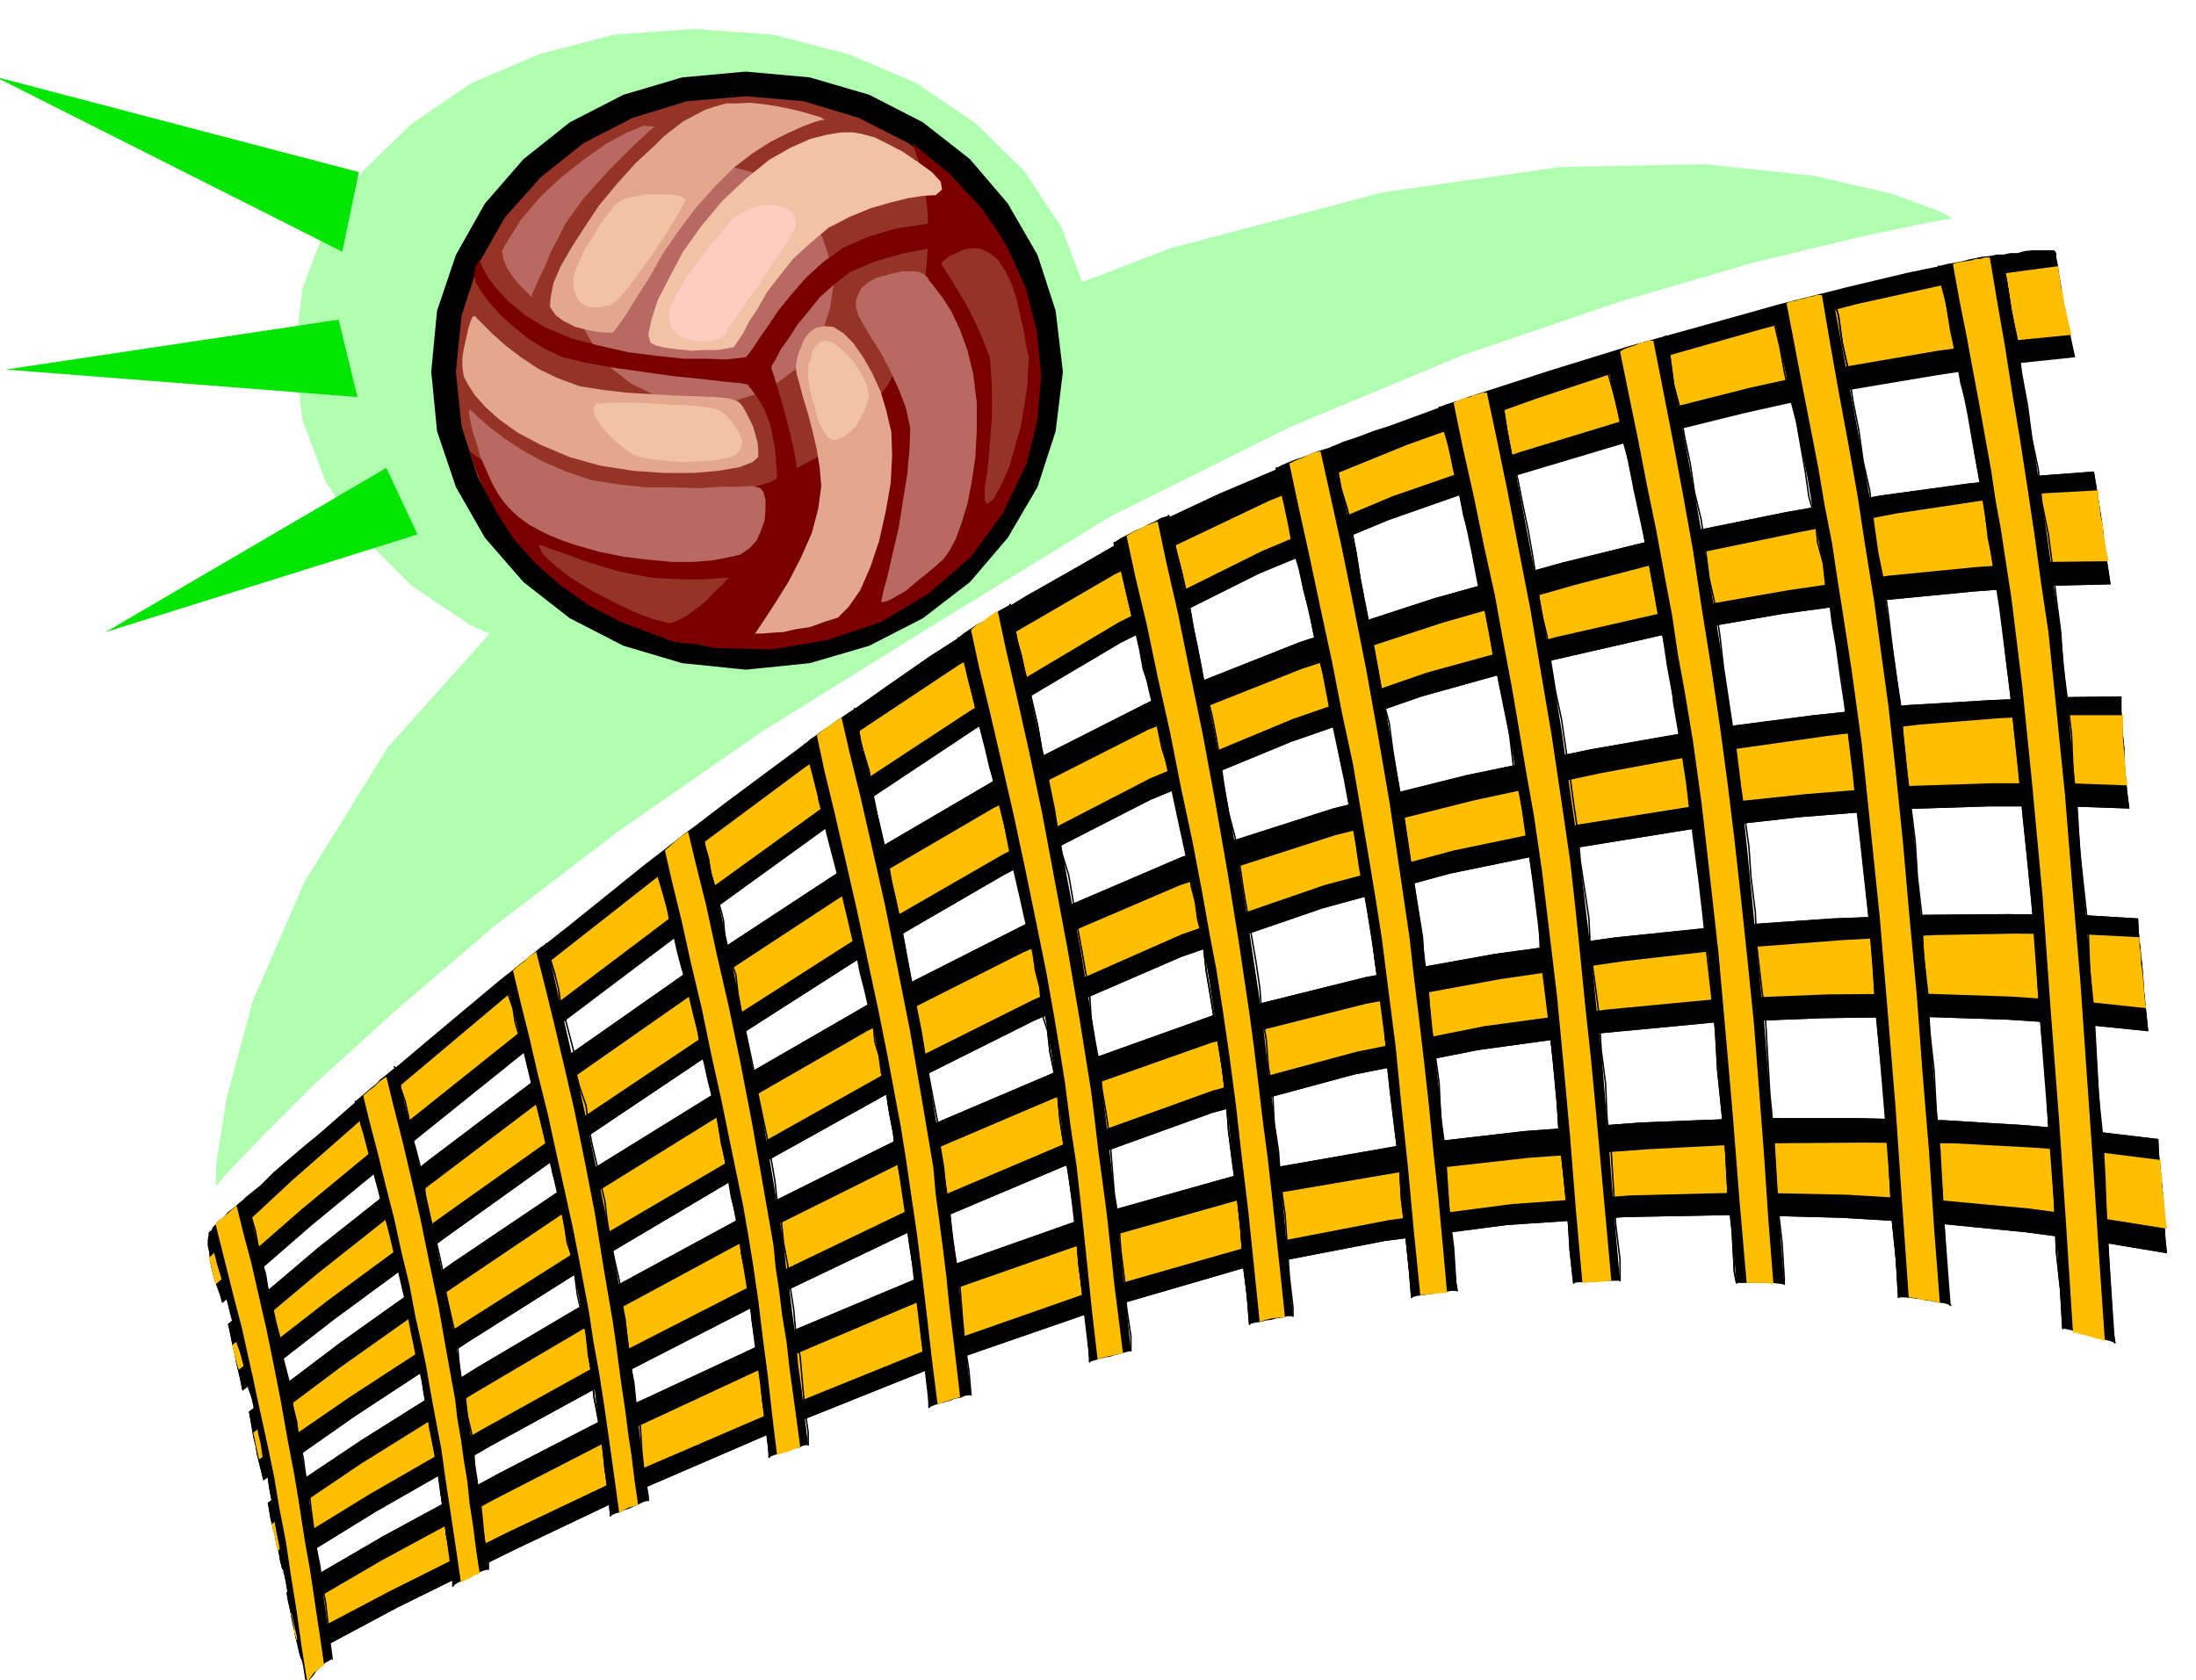 <svg xmlns="http://www.w3.org/2000/svg" fill-rule="evenodd" height="375.287" preserveAspectRatio="none" stroke-linecap="round" viewBox="0 0 3035 2323" width="490.455"><style>.brush1{fill:#b0ffb0}.pen1{stroke:none}.brush2{fill:#000}.brush3{fill:#ffbf00}.pen2{stroke:#000;stroke-width:2;stroke-linejoin:round}.pen3{stroke:none}.brush4{fill:#943326}.brush5{fill:#b86961}.brush6{fill:#7a0000}.brush7{fill:#e3a68f}.brush8{fill:#f2c2a6}</style><path class="pen1 brush1" d="m298 1641 1-33 14-89 36-134 72-166 116-187 175-195 242-190 324-173 340-131 293-77 245-35 199-4 152 16 108 25 63 23 21 11-35 6-95 20-145 35-185 54-217 74-238 99-249 124-251 154-230 143-200 139-170 130-138 118-109 99-77 77-47 49-15 18z"/><path class="pen1 brush1" d="m959 40 110 8 104 27 94 40 82 56 67 66 51 77 32 85 12 92-12 90-32 85-51 76-67 68-82 55-94 42-104 26-110 10-111-10-103-26-94-42-82-55-68-68-51-76-32-85-11-90 11-92 32-85 51-77 68-66 82-56 94-40 103-27 111-8z"/><path class="pen1 brush2" d="m289 1705 16-17 18-16 17-17 20-16 18-18 21-18 21-18 22-18 73-64 83-70 92-77 100-79 103-83 107-82 109-81 109-77 66-46 67-43 67-41 67-38 66-38 67-34 66-31 66-28 21-9 21-9 21-9 22-8 21-9 21-7 21-8 22-7 109-40 111-36 110-34 108-30 100-28 95-24 84-20 73-15 10-3 10-2 10-2 11-1 9-2h9l9-2h10l11-3 11-1h28l2 1 2 3v6l2 10 2 14 3 18 3 20 5 23 5 25 6 28-86 9-106 16-125 21-139 31-154 38-164 49-174 61-179 74-192 96-201 119-203 135-199 144-191 144-173 139-152 125-123 107-2-7-1-4-7-19-4-15-3-14-1-11-2-10v-7l1-6 1-4z"/><path class="pen1 brush3" d="m289 1739 115-107 147-129 170-143 191-150 202-150 212-141 215-125 212-101 192-78 179-64 163-54 148-42 129-34 113-25 93-18 75-10v7l2 10 1 10 3 12 2 12 3 14 3 14 4 16-82 8-103 14-122 21-137 30-154 39-164 50-176 61-181 76-197 98-205 122-207 136-202 146-192 145-174 139-150 124-119 104-3-11-2-9-2-9-2-8z"/><path class="pen1 brush2" d="m315 1831 125-106 154-122 176-133 194-136 204-134 210-123 211-107 207-82 187-61 176-49 162-40 148-30 131-23 117-16 97-11 80-6 3 18 3 19 3 19 3 20 2 20 3 20 3 20 3 20-85 2-105 8-124 12-140 19-156 27-166 38-176 49-181 63-194 80-201 103-205 119-200 128-192 129-176 126-155 114-126 98-3-15-3-13-3-12-2-12-3-12-2-10-2-10-2-8z"/><path class="pen1 brush3" d="m321 1860 118-99 149-118 173-131 193-135 204-134 214-125 215-109 212-84 195-64 182-52 165-43 150-31 130-25 113-17 93-11 73-4v11l2 12 1 12 3 12 1 12 2 13 2 12 3 14-81 1-101 7-122 12-138 20-155 27-167 38-178 49-185 64-197 82-205 106-208 120-203 130-194 130-176 125-152 112-122 95-3-9-2-8-2-9-2-8z"/><path class="pen1 brush2" d="m344 1952 127-96 156-111 178-120 197-122 206-119 213-108 212-91 209-67 184-46 173-36 160-28 147-19 130-14 116-7 99-4 81-1v20l1 15 1 17 2 19v19l2 21 2 21 3 23-88-3h-106l-124 4-138 11-152 17-161 26-170 35-176 48-195 67-203 88-206 103-203 113-194 115-179 113-157 103-127 89-3-12-3-12-3-12-2-12-3-12-2-12-2-12-2-11z"/><path class="pen1 brush3" d="m350 1981 120-90 151-107 175-118 195-121 207-119 216-109 217-93 214-69 191-48 177-38 162-30 148-21 129-16 113-9 94-4h75v32l1 12 1 12 1 13 1 13 2 15-83-3h-103l-122 4-136 11-151 16-163 26-173 36-179 48-197 68-206 91-210 105-205 115-196 115-178 113-155 101-125 86-2-9-2-9-2-10-2-9z"/><path class="pen1 brush2" d="m370 2078 130-87 159-100 181-107 199-108 209-104 216-92 215-77 209-52 178-32 168-23 155-16 143-10 128-5 114-1 98 1 83 5 1 19 2 20 2 19 2 20 1 19 2 20 2 19 2 20-88-9-106-7-122-4-136 2-149 6-158 15-167 23-172 34-196 53-205 74-208 88-205 98-197 101-181 99-159 91-130 80-3-12-2-12-3-11-2-11-3-12-3-11-2-12-2-11z"/><path class="pen1 brush3" d="m376 2107 123-83 154-96 178-105 198-107 209-104 218-93 218-77 214-54 185-34 172-25 158-18 143-11 127-7 112-2 94 1 78 4v12l2 12v12l2 12 1 12 1 12 1 13 2 13-85-9-102-7-119-4-134 1-148 6-158 15-169 23-175 35-200 54-208 75-212 90-208 100-199 102-180 100-158 91-127 78-3-11-1-9-3-9-1-8z"/><path class="pen1 brush2" d="m396 2202 132-77 162-88 184-95 202-94 212-89 218-77 217-61 211-37 173-20 163-12 152-6h140l125 3 114 7 98 9 84 10 1 21 2 21 2 20 2 21 1 19 1 20 1 18 2 18-90-15-105-14-121-12-133-8-146-4-155 3-163 11-168 22-197 38-206 60-211 73-207 83-199 86-183 87-162 80-133 71-3-10-2-10-3-11-2-11-3-13-2-12-3-13-2-12z"/><path class="pen1 brush3" d="m402 2231 125-73 157-85 181-93 200-93 212-90 220-77 220-62 217-37 179-20 167-12 154-8 141-1 126 1 111 6 94 7 80 10v12l2 12v12l2 13 1 11 1 12 1 11 2 12-88-14-103-14-119-11-132-8-145-3-155 4-164 12-169 22-202 39-210 60-214 75-210 85-202 87-183 87-160 80-129 68-3-10-1-9-2-10-2-8z"/><path class="pen1 brush2" d="m315 1831 125-106 154-122 176-133 194-136 204-134 210-123 211-107 207-82 187-61 176-49 162-40 148-30 131-23 117-16 97-11 80-6 3 18 3 19 3 19 3 20 2 20 3 20 3 20 3 20-85 2-105 8-124 12-140 19-156 27-166 38-176 49-181 63-194 80-201 103-205 119-200 128-192 129-176 126-155 114-126 98-3-15-3-13-3-12-2-12-3-12-2-10-2-10-2-8z"/><path class="pen1 brush3" d="m321 1860 118-99 149-118 173-131 193-135 204-134 214-125 215-109 212-84 195-64 182-52 165-43 150-31 130-25 113-17 93-11 73-4v11l2 12 1 12 3 12 1 12 2 13 2 12 3 14-81 1-101 7-122 12-138 20-155 27-167 38-178 49-185 64-197 82-205 106-208 120-203 130-194 130-176 125-152 112-122 95-3-9-2-8-2-9-2-8z"/><path class="pen1 brush2" d="m344 1952 127-96 156-111 178-120 197-122 206-119 213-108 212-91 209-67 184-46 173-36 160-28 147-19 130-14 116-7 99-4 81-1v20l1 15 1 17 2 19v19l2 21 2 21 3 23-88-3h-106l-124 4-138 11-152 17-161 26-170 35-176 48-195 67-203 88-206 103-203 113-194 115-179 113-157 103-127 89-3-12-3-12-3-12-2-12-3-12-2-12-2-12-2-11z"/><path class="pen1 brush3" d="m350 1981 120-90 151-107 175-118 195-121 207-119 216-109 217-93 214-69 191-48 177-38 162-30 148-21 129-16 113-9 94-4h75v32l1 12 1 12 1 13 1 13 2 15-83-3h-103l-122 4-136 11-151 16-163 26-173 36-179 48-197 68-206 91-210 105-205 115-196 115-178 113-155 101-125 86-2-9-2-9-2-10-2-9z"/><path class="pen1 brush2" d="m370 2078 130-87 159-100 181-107 199-108 209-104 216-92 215-77 209-52 178-32 168-23 155-16 143-10 128-5 114-1 98 1 83 5 1 19 2 20 2 19 2 20 1 19 2 20 2 19 2 20-88-9-106-7-122-4-136 2-149 6-158 15-167 23-172 34-196 53-205 74-208 88-205 98-197 101-181 99-159 91-130 80-3-12-2-12-3-11-2-11-3-12-3-11-2-12-2-11z"/><path class="pen1 brush3" d="m376 2107 123-83 154-96 178-105 198-107 209-104 218-93 218-77 214-54 185-34 172-25 158-18 143-11 127-7 112-2 94 1 78 4v12l2 12v12l2 12 1 12 1 12 1 13 2 13-85-9-102-7-119-4-134 1-148 6-158 15-169 23-175 35-200 54-208 75-212 90-208 100-199 102-180 100-158 91-127 78-3-11-1-9-3-9-1-8z"/><path class="pen1 brush2" d="m396 2202 132-77 162-88 184-95 202-94 212-89 218-77 217-61 211-37 173-20 163-12 152-6h140l125 3 114 7 98 9 84 10 1 21 2 21 2 20 2 21 1 19 1 20 1 18 2 18-90-15-105-14-121-12-133-8-146-4-155 3-163 11-168 22-197 38-206 60-211 73-207 83-199 86-183 87-162 80-133 71-3-10-2-10-3-11-2-11-3-13-2-12-3-13-2-12z"/><path class="pen1 brush3" d="m402 2231 125-73 157-85 181-93 200-93 212-90 220-77 220-62 217-37 179-20 167-12 154-8 141-1 126 1 111 6 94 7 80 10v12l2 12v12l2 13 1 11 1 12 1 11 2 12-88-14-103-14-119-11-132-8-145-3-155 4-164 12-169 22-202 39-210 60-214 75-210 85-202 87-183 87-160 80-129 68-3-10-1-9-2-10-2-8z"/><path class="pen1 brush2" d="m2768 353 10 60 10 64 10 64 11 66 10 66 10 67 9 67 10 67 10 105 11 118 10 124 11 131 9 131 9 130 7 125 8 119-8-3-8-2-9-3-8-2-10-3-9-2-10-3-10-2-10-140-11-149-12-154-11-152-15-147-14-135-15-119-15-97-6-39-7-41-8-45-8-46-10-51-10-50-10-52-10-52 12-3 12-2 11-2 12-2 10-3 11-1 10-2h11z"/><path class="pen2" fill="none" d="m2765 353 8 35 6 40 9 43 6 46 8 43 6 46 9 43 5 46 9 44 6 46 5 43 6 46 3 46 6 46 6 49 2 51 6 55 3 55 6 54 6 55 2 57 6 58 3 57 3 58 6 57 3 55 2 55 3 54 3 52 3 52 3 17-3-17-3-52-3-52-3-54-2-55-3-55-6-57-3-58-3-57-6-58-2-57-6-55-6-54-3-55-6-55-2-51-6-49-6-46-3-46-6-46-5-43-6-46-9-44-5-46-9-43-6-46-8-43-6-46"/><path class="pen2" fill="none" d="m2788 471-9-43-6-40-8-35m86 1484-3-52-6-55-2-60-3-60-6-61-3-60-6-60-5-64-3-60-6-60-6-61-6-57-5-58-6-54-6-55-6-49-5-46-6-43-6-40-8-38-3-26-3-28-6-29-6-32-5-31-6-35-9-34-6-35-8-37-6-38-9-34-2-17 2 17 9 34 6 38 8 37 6 35 9 34 6 35 5 31 6 32 6 29 3 28 3 26 8 38 6 40 6 43 5 46 6 49 6 55 6 54 5 58 6 57 6 61 6 60 3 60 5 64 6 60 3 60"/><path class="pen2" fill="none" d="m2831 1549 6 61 3 60 2 60 6 55 3 52"/><path class="pen3 brush3" d="m2750 356 10 60 11 63 10 64 11 66 10 65 10 67 9 66 10 67 11 107 12 119 10 125 11 130 9 130 9 129 8 123 8 117-6-2-6-1-5-2-5-1-6-2-6-1-5-2h-5l-9-141-10-150-12-157-11-155-14-151-14-139-15-122-15-98-7-38-6-41-8-44-8-45-9-48-9-49-10-50-9-50 6-2 7-1 6-1 7-1 6-2h6l6-2h7z"/><path class="pen3 brush2" d="m2532 405 12 65 13 69 13 70 13 73 11 73 12 75 11 73 10 74 9 88 10 98 9 103 9 107 8 109 9 110 7 107 8 106-9-3-9-1-9-2-8-1-10-2-9-1-9-1h-9l-10-127-10-131-11-132-10-129-13-123-12-112-13-100-13-81-7-45-8-47-10-53-9-54-12-58-12-58-13-60-12-59 10-3 11-3 10-3 11-2 10-3 10-2 10-2 11-2z"/><path class="pen2" fill="none" d="m2532 405 9 32 5 37 9 40 6 41 8 40 6 43 9 40 5 43 6 43 9 44 6 43 5 43 6 43 6 40 3 43 5 46 6 49 6 49 3 49 6 52 2 54 6 52 3 55 6 54 3 55 5 55 3 54 3 55 3 52 3 51 3 3-3-3-3-51-3-52-3-55-3-54-5-55-3-55-6-54-3-55-6-52-2-54-6-52-3-49-6-49-6-49-5-46-3-43-6-40-6-43-5-43-6-43-9-44-6-43-5-43-9-40-6-43-8-40-6-41"/><path class="pen2" fill="none" d="m2555 514-9-40-5-37-9-32m92 1389-3-52-6-58-3-57-2-58-6-60-6-57-6-61-3-57-5-58-6-54-6-55-6-52-5-49-6-49-6-46-6-40-5-37-6-35-3-26-6-25-3-29-8-29-3-32-9-31-5-35-6-34-6-35-9-34-8-35-6-34-9-38-2-17 2 17 9 38 6 34 8 35 9 34 6 35 6 34 5 35 9 31 3 32 8 29 3 29 6 25 3 26 6 35 5 37 6 40 6 46 6 49 5 49 6 52 6 55 6 54 5 58 3 57 6 61 6 57"/><path class="pen2" fill="none" d="m2604 1509 6 60 2 58 3 57 6 58 3 52"/><path class="pen3 brush3" d="m2518 408 11 65 12 68 13 70 13 73 11 72 12 74 10 74 10 73 10 90 10 98 9 103 10 107 8 108 9 109 7 106 8 104-6-2-5-1-6-1h-5l-11-3-10-1-9-128-9-132-11-134-11-131-13-126-12-115-14-102-13-84-7-44-7-47-10-51-9-53-11-57-11-56-11-58-11-57 6-2 6-1 6-2 6-1 6-2 6-1 6-2h7z"/><path class="pen3 brush2" d="m2302 465 12 68 14 74 14 75 14 79 13 80 13 81 12 81 11 81 8 74 8 80 8 85 9 89 7 90 8 92 6 92 7 90-8-1-8-1h-50l-10-113-9-113-10-113-10-109-12-105-12-95-12-85-12-70-9-48-8-54-12-59-11-61-14-65-13-65-14-65-13-63 10-4 11-3 10-3 11-3 10-4 10-3 10-3 11-3z"/><path class="pen2" fill="none" d="m2302 465 6 29 5 38 9 34 6 37 8 38 6 40 9 37 6 41 5 40 9 40 6 40 5 44 6 40 6 40 6 40 5 41 6 43 6 43 3 43 6 49 2 46 6 52 6 48 3 52 3 52 5 52 3 51 3 52 6 52 3 49v8-8l-3-49-6-52-3-52-3-51-5-52-3-52-3-52-6-48-6-52-2-46-6-49-3-43-6-43-6-43-5-41-6-40-6-40-6-40-5-44-6-40-9-40-5-40-6-41-9-37-6-40-8-38-6-37"/><path class="pen2" fill="none" d="m2322 566-9-34-5-38-6-29m98 1309-3-15-3-57-6-55-3-55-5-54-6-58-3-54-6-55-6-52-5-51-6-52-6-46-6-46-5-43-6-38-6-37-6-35-2-23-3-25-6-26-6-29-6-29-5-31-6-32-6-32-6-34-8-32-6-34-9-32-5-34-9-35-9-32-2-20 2 20 9 32 9 35 5 34 9 32 6 34 8 32 6 34 6 32 6 32 5 31 6 29 6 29 6 26 3 25 2 23 6 35 6 37 6 38 5 43 6 46 6 46 6 52 5 51 6 52 6 55"/><path class="pen2" fill="none" d="m2371 1426 3 54 6 58 5 54 3 55 6 55 3 57 3 15"/><path class="pen3 brush3" d="m2285 471 13 66 14 72 14 75 14 78 12 80 13 81 12 81 11 82 9 74 9 81 9 85 9 89 7 90 7 92 6 90 7 89-9-2h-28l-10-115-9-115-10-115-10-112-12-107-11-97-12-87-12-72-9-49-8-54-11-58-11-60-13-63-12-62-13-63-12-59 5-3 5-2 6-2 6-2 6-3 6-1 6-2h6z"/><path class="pen3 brush2" d="m2072 537 13 68 15 75 15 79 16 84 14 85 14 87 12 87 13 88 7 62 8 67 7 71 8 74 6 75 6 77 6 77 7 78h-24l-8 1h-9l-8 1h-8l-7 1-10-99-9-98-9-97-9-92-10-89-10-81-10-72-10-60-9-53-12-59-13-65-13-68-16-71-15-71-16-70-15-66 10-4 10-3 10-3 11-3 9-4 11-3 10-3 12-3z"/><path class="pen2" fill="none" d="m2072 537 6 29 5 32 6 31 9 35 6 31 8 38 6 34 6 38 5 37 9 37 6 41 6 37 8 37 6 41 6 40 5 37 6 41 3 37 6 40 6 40 2 44 6 43 6 46 3 49 6 46 2 48 6 49 3 49 3 49 6 49v29-29l-6-49-3-49-3-49-6-49-2-48-6-46-3-49-6-46-6-43-2-44-6-40-6-40-3-37-6-41-5-37-6-40-6-41-8-37-6-37-6-41-9-37-5-37-6-38-6-34-8-38-6-31-9-35"/><path class="pen2" fill="none" d="m2089 629-6-31-5-32-6-29m103 1237-5-46-3-52-6-55-6-52-3-51-5-52-6-52-6-49-6-46-2-46-6-43-6-40-6-37-5-35-6-32-6-23-3-25-3-26-5-26-6-29-6-29-6-28-5-32-6-29-9-31-6-32-5-32-9-31-6-32-8-32-6-31-9-29-5-26 5 26 9 29 6 31 8 32 6 32 9 31 5 32 6 32 9 31 6 29 5 32 6 28 6 29 6 29 5 26 3 26 3 25 6 23 6 32 5 35 6 37 6 40 6 43 2 46 6 46 6 49"/><path class="pen2" fill="none" d="m2141 1414 6 52 5 52 3 51 6 52 6 55 3 52 5 46"/><path class="pen3 brush3" d="m2055 543 14 66 15 73 15 78 16 82 14 84 15 88 13 87 13 89 7 63 7 68 7 71 8 74 7 74 7 77 7 77 7 77-11 1-9 1h-10l-10 1-9-101-8-101-9-99-9-95-11-92-10-83-11-75-11-62-9-54-10-59-12-64-12-66-15-68-14-68-15-67-13-63 5-3 6-2 6-2 6-1 5-3 6-1 6-2h6z"/><path class="pen3 brush2" d="m1842 618 14 65 16 75 16 80 17 87 16 90 17 93 14 94 14 94 6 53 6 57 6 59 7 62 5 63 6 65 6 65 6 65h-9l-9 2h-8l-7 2-8 1-7 1-8 1-7 2-9-86-8-85-9-83-8-80-10-76-9-69-10-63-9-53-10-57-12-65-15-71-14-73-17-76-17-74-16-71-14-65 8-4 9-4 10-4 10-3 10-4 10-4 10-3 11-3z"/><path class="pen2" fill="none" d="m1842 618 3 6 3 23 5 28 9 29 6 29 6 31 5 32 6 32 6 31 8 38 6 34 6 35 9 34 5 38 6 37 6 37 6 38 5 34 6 38 6 37 6 37 2 38 6 37 3 43 6 40 6 44 2 46 6 43 3 46 3 46 6 46 3 49 2 11-2-11-3-49-6-46-3-46-3-46-6-43-2-46-6-44-6-40-3-43-6-37-2-38-6-37-6-37-6-38-5-34-6-38-6-37-6-37-5-38-9-34-6-35-6-34-8-38-6-31-6-32"/><path class="pen2" fill="none" d="m1879 796-5-32-6-31-6-29-9-29-5-28-3-23-3-6m109 1176-3-38-5-49-6-48-3-52-6-46-6-49-5-46-3-46-6-43-6-40-5-38-6-37-6-32-6-31-3-21-2-23-6-25-3-26-6-26-6-26-5-29-6-29-6-31-6-29-8-29-6-28-6-32-8-29-6-29-9-28-5-29-6-29-6-26-6-26v-2 2l6 26 6 26 6 29 5 29 9 28 6 29 8 29 6 32 6 28 8 29 6 29 6 31 6 29 5 29 6 26 6 26 3 26 6 25 2 23 3 21 6 31 6 32 6 37"/><path class="pen2" fill="none" d="m1897 1299 5 38 6 40 6 43 3 46 5 46 6 49 6 46 3 52 6 48 5 49 3 38"/><path class="pen3 brush3" d="m1825 624 14 63 16 73 16 79 17 86 16 89 16 93 14 94 14 95 6 54 7 57 7 60 7 63 6 62 7 65 6 65 6 66h-9l-9 1-10 1-9 1-9-89-8-87-9-85-8-82-10-78-9-71-10-64-9-54-10-59-11-65-15-70-14-72-16-74-15-71-15-68-13-61 10-5 11-4 5-3 5-2 6-2 6-1z"/><path class="pen3 brush2" d="m1615 713 13 60 16 72 17 81 18 89 17 93 18 98 15 98 15 99 5 45 6 48 6 50 6 53 5 53 5 56 5 55 5 57h-8l-7 2-8 1-7 2-8 1-7 2-8 1-7 2-8-76-7-74-8-72-7-69-9-66-8-60-8-54-8-46-11-60-14-68-16-74-16-77-19-78-17-75-17-71-14-61 9-6 10-5 9-5 10-4 9-5 9-4 9-5 10-3z"/><path class="pen2" fill="none" d="m1615 713 3 8 3 20 5 23 6 23 6 26 6 26 5 29 6 29 6 31 6 29 8 32 6 31 6 35 5 34 6 35 9 34 6 35 5 34 6 35 6 34 6 35 5 34 3 38 6 34 3 38 6 37 2 40 6 40 3 44 6 43 3 43 3 43 5 43v12-12l-5-43-3-43-3-43-6-43-3-44-6-40-2-40-6-37-3-38-6-34-3-38-5-34-6-35-6-34-6-35-5-34-6-35-9-34-6-35-5-34-6-35-6-31-8-32-6-29"/><path class="pen2" fill="none" d="m1661 928-6-31-6-29-5-29-6-26-6-26-6-23-5-23-3-20-3-8m112 1118-3-40-6-46-3-46-5-46-6-43-6-46-3-41-5-43-6-37-6-35-6-37-5-29-3-28-3-21-6-23-3-23-6-23-2-25-6-26-6-26-6-29-5-26-6-29-9-28-6-29-5-26-6-29-9-26-5-28-6-26-6-26-6-26-5-23-6-23-6-20v-3 3l6 20 6 23 5 23 6 26 6 26 6 26 5 28 9 26 6 29 5 26 6 29 9 28 6 29 5 26 6 29 6 26 6 26 2 25 6 23 3 23 6 23 3 21"/><path class="pen2" fill="none" d="m1664 1314 3 28 5 29 6 37 6 35 6 37 5 43 3 41 6 46 6 43 5 46 3 46 6 46 3 40"/><path class="pen3 brush3" d="m1600 721 12 57 16 70 16 79 18 87 17 92 17 97 16 99 15 101 6 45 6 49 6 51 7 53 6 53 6 56 6 55 6 57h-9l-9 1-9 2-8 3-8-78-8-77-9-75-8-71-9-68-9-62-9-57-9-47-11-62-13-68-16-75-15-76-17-76-15-72-16-67-12-56 10-6 11-5 5-3 6-2 5-2 6-2z"/><path class="pen3 brush2" d="m1396 836 12 55 15 68 17 77 18 87 17 92 18 96 16 97 14 98 5 39 5 43 5 43 6 46 4 46 5 48 5 48 5 49-8 2-7 2-8 2-6 2-7 1-7 2-7 2-7 2-8-67-7-65-7-64-7-60-8-59-7-53-7-48-7-41-11-59-14-67-16-73-17-76-19-76-17-72-17-66-13-55 9-7 9-6 9-6 10-5 8-6 9-6 9-5 9-5z"/><path class="pen2" fill="none" d="M1396 836v9l6 20 3 20 6 20 5 23 6 23 6 26 6 26 5 29 6 26 6 31 6 29 5 32 6 31 9 29 6 35 5 31 6 32 6 34 6 32 2 34 6 35 6 32 3 31 6 35 5 34 3 38 3 37 6 37 3 41 5 40 3 40 6 40v20-20l-6-40-3-40-5-40-3-41-6-37-3-37-3-38-5-34-6-35-3-31-6-32-6-35-2-34-6-32-6-34-6-32-5-31-6-35-9-29-6-31-5-32-6-29-6-31-6-26"/><path class="pen2" fill="none" d="m1439 1032-5-29-6-26-6-26-6-23-5-23-6-20-3-20-6-20v-9m110 1047v-6l-3-43-6-43-6-43-3-43-5-41-6-40-6-37-6-38-3-34-5-32-6-29-3-28-6-18-3-23-2-20-6-23-3-23-6-26-6-25-5-23-6-26-6-26-6-29-5-26-6-26-6-26-8-25-6-26-6-23-6-26-5-23-6-23-3-20-6-20-6-18 6 18 6 20 3 20 6 23 5 23 6 26 6 23 6 26 8 25 6 26 6 26 5 26 6 29 6 26 6 26 5 23 6 25 6 26 3 23 6 23 2 20 3 23 6 18"/><path class="pen2" fill="none" d="m1448 1426 3 28 6 29 5 32 3 34 6 38 6 37 6 40 5 41 3 43 6 43 6 43 3 43v6"/><path class="pen3 brush3" d="m1379 845 11 52 15 65 17 76 18 85 17 91 18 96 17 99 16 100 5 40 5 43 6 44 6 46 5 46 5 48 6 47 6 48-9 2-9 2-9 2-8 3-8-69-7-68-7-67-7-63-9-60-7-55-8-50-7-42-11-62-14-69-15-73-16-75-17-74-16-69-15-62-11-51 8-7 10-6 9-7 10-6z"/><path class="pen3 brush2" d="m1181 980 11 52 15 64 15 74 18 82 17 86 17 91 15 92 15 92 5 35 5 37 5 38 5 40 4 40 5 42 4 42 5 42-8 1-7 3-8 1-6 3-8 2-7 2-7 2-7 3-7-60-7-58-7-57-6-53-8-51-7-47-6-43-6-36-11-56-12-64-16-69-16-71-17-71-17-67-16-62-13-52 8-7 9-6 8-6 9-6 8-6 9-6 9-6 9-6z"/><path class="pen2" fill="none" d="M1181 980v9l5 17 3 20 6 20 6 20 3 23 5 26 6 23 6 26 6 26 5 29 6 26 6 28 6 32 5 29 6 31 6 32 6 29 5 31 6 32 6 32 6 31 3 32 5 29 3 31 6 35 3 34 6 35 5 34 3 38 3 37 6 37 3 35-3-35-6-37-3-37-3-38-5-34-6-35-3-34-6-35-3-31-5-29-3-32-6-31-6-32-6-32-5-31-6-29-6-32-6-31-5-29-6-32-6-28-6-26-5-29-6-26-6-26-6-23"/><path class="pen2" fill="none" d="m1209 1115-5-26-3-23-6-20-6-20-3-20-5-17v-9m103 966v-26l-6-40-5-40-3-38-6-40-6-37-5-35-3-34-6-32-6-29-3-28-5-26-3-18-3-20-6-20-3-23-6-20-2-23-6-23-6-26-6-23-5-26-6-23-6-26-6-25-5-23-6-23-6-23-6-23-5-23-6-23-3-21-6-20-6-17-2-17-3-3 3 3 2 17 6 17 6 20 3 21 6 23 5 23 6 23 6 23 6 23 5 23 6 25 6 26 6 23 5 26 6 23 6 26 6 23 2 23 6 20 3 23 6 20 3 20"/><path class="pen2" fill="none" d="m1227 1523 3 18 5 26 3 28 6 29 6 32 3 34 5 35 6 37 6 40 3 38 5 40 6 40v26"/><path class="pen3 brush3" d="m1163 992 11 48 15 61 16 70 18 80 17 85 18 91 16 93 16 95 3 35 5 37 5 38 5 41 4 40 5 41 5 42 5 43-9 2-7 3-8 2-7 4-8-63-7-61-7-59-7-56-8-54-7-48-7-44-7-37-11-59-13-65-15-70-15-70-16-70-15-65-14-58-10-47 8-7 9-6 8-6 9-6z"/><path class="pen3 brush2" d="m968 1138 11 50 14 60 15 68 16 75 15 79 16 82 14 83 14 84 3 31 5 33 4 33 5 35 3 35 5 37 4 36 5 39-7 1-6 3-7 1-6 3-7 2-7 2-7 2-7 3-7-54-6-51-7-50-6-47-7-45-7-41-6-39-6-32-10-53-11-58-14-62-14-64-16-65-15-61-15-57-11-49 7-7 8-6 7-6 8-6 7-6 8-6 9-6 9-6z"/><path class="pen2" fill="none" d="m968 1138 3 15 3 17 5 17 3 20 6 20 6 23 6 23 2 26 6 23 9 26 3 26 5 29 6 26 6 28 6 29 5 29 6 29 6 28 6 32 5 29 3 28 6 29 3 29 6 32 3 28 5 32 3 34 6 32 3 35 3 34 5 35v17-17l-5-35-3-34-3-35-6-32-3-34-5-32-3-28-6-32-3-29-6-29-3-28-5-29-6-32-6-28-6-29-5-29-6-29-6-28-6-26-5-29-3-26-9-26-6-23-2-26-6-23-6-23"/><path class="pen2" fill="none" d="m988 1227-6-20-3-20-5-17-3-17-3-15m95 877v-6l-3-37-6-37-3-38-5-34-6-35-3-34-6-32-6-29-2-28-6-26-6-23-3-18-3-20-3-17-5-20-3-20-3-23-6-20-6-23-5-23-6-23-3-23-6-23-5-23-6-23-6-20-6-23-5-23-6-21-3-20-6-17-6-20-2-17-3-9 3 9 2 17 6 20 6 17 3 20 6 21 5 23 6 23 6 20 6 23 5 23 6 23 3 23 6 23 5 23 6 23 6 20 3 23 3 20 5 20 3 17 3 20 3 18 6 23"/><path class="pen2" fill="none" d="m1017 1679 6 26 2 28 6 29 6 32 3 34 6 35 5 34 3 38 6 37 3 37v6"/><path class="pen3 brush3" d="m951 1150 11 46 14 56 14 65 17 74 16 77 16 83 15 85 15 86 3 31 5 33 4 33 6 36 4 36 5 36 5 37 5 37-9 3-7 3-8 2-8 3-7-57-6-54-7-53-6-50-7-48-7-43-7-40-7-34-11-53-12-59-14-63-13-63-15-63-13-59-13-53-10-44 8-7 8-7 7-6 9-6z"/><path class="pen3 brush2" d="m755 1305 11 47 13 57 14 61 15 67 14 69 15 73 14 73 13 73 4 27 4 30 4 30 4 32 3 31 4 33 4 33 5 34-7 2-6 3-7 3-6 3-7 2-6 3-7 2-6 3-6-48-6-46-6-46-5-42-7-41-6-38-7-36-6-31-9-45-11-51-13-55-13-56-14-58-13-55-13-52-11-45 7-6 7-6 7-6 7-5 6-6 8-6 7-6 8-5z"/><path class="pen2" fill="none" d="m755 1305 3 6 3 17 6 20 5 20 3 20 6 20 6 23 6 23 2 26 6 23 9 26 3 26 5 26 6 26 6 29 6 25 3 26 5 29 6 29 6 26 3 28 5 26 3 29 3 29 6 29 3 31 6 29 2 34 3 29 6 35v5-5l-6-35-3-29-2-34-6-29-3-31-6-29-3-29-3-29-5-26-3-28-6-26-6-29-5-29-3-26-6-25-6-29-6-26-5-26-3-26-9-26-6-23-2-26-6-23-6-23-6-20-3-20-5-20"/><path class="pen2" fill="none" d="m767 1348-6-20-3-17-3-6m89 791-3-32-5-35-3-34-6-32-6-31-3-32-5-29-3-28-6-26-6-26-3-23-2-15-3-17-6-17-3-20-3-17-6-21-2-20-6-20-3-23-6-20-6-23-5-20-6-20-3-20-6-23-5-20-6-18-6-20-3-20-6-17-5-17v-9 9l5 17 6 17 3 20 6 20 6 18 5 20 6 23 3 20 6 20 5 20 6 23 6 20 3 23 6 20 2 20 6 21 3 17 3 20 6 17 3 17 2 15 3 23 6 26 6 26 3 28"/><path class="pen2" fill="none" d="m813 1871 5 29 3 32 6 31 6 32 3 34 5 35 3 32"/><path class="pen3 brush3" d="m741 1316 11 43 13 53 14 59 15 65 14 69 14 72 12 75 13 76 4 28 4 30 4 30 5 33 4 32 5 33 4 33 5 34-7 2-7 2-6 3-6 5-7-51-7-50-7-49-7-45-8-44-6-40-7-37-6-32-9-46-11-50-12-54-12-55-14-56-12-52-12-48-10-42 8-7 8-6 7-7 9-6z"/><path class="pen3 brush2" d="m548 1475 10 45 12 51 13 55 13 59 12 59 13 63 11 62 11 63 4 27 4 28 4 28 5 30 3 30 4 31 4 31 4 33-7 2-6 2-6 3-6 3-6 3-6 3-6 3-6 4-6-45-6-44-6-43-6-40-7-39-6-36-6-34-6-29-9-39-8-43-11-47-11-47-13-50-12-47-12-46-10-41 7-6 7-6 7-6 7-5 6-7 8-6 7-6 8-6z"/><path class="pen2" fill="none" d="m545 1475 6 14 3 17 6 17 5 23 3 21 6 20 6 23 6 23 2 23 6 26 6 23 6 25 5 23 3 26 6 26 6 26 6 23 2 26 3 26 6 26 3 26 6 25 3 29 2 29 6 26 3 29 3 31 6 29v14-14l-6-29-3-31-3-29-6-26-2-29-3-29-6-25-3-26-6-26-3-26-2-26-6-23-6-26-6-26-3-26-5-23-6-25-6-23-6-26-2-23-6-23-6-23-6-20-3-21-5-23-6-17-3-17-6-14m81 718v-8l-3-32-6-32-3-28-5-32-3-29-6-28-6-29-3-23-5-26-3-23-6-20-3-15-3-17-3-17-3-14-2-21-6-17-3-17-6-20-3-20-5-18-6-20-6-20-3-20-6-17-5-20-3-18-6-20-6-17-3-17-5-15 5 15 3 17 6 17 6 20 3 18 5 20 6 17 3 20 6 20 6 20 5 18 3 20 6 20 3 17 6 17 2 21 3 14 3 17 3 17 3 15 6 20 3 23 5 26 3 23 6 29 6 28 3 29"/><path class="pen2" fill="none" d="m609 2061 5 32 3 28 6 32 3 32v8"/><path class="pen3 brush3" d="m534 1489 10 41 12 47 12 51 13 57 12 59 13 62 11 63 12 66 3 26 5 29 4 29 5 30 3 30 5 32 4 32 5 33-7 2-6 4-7 3-6 3-7-48-7-47-7-46-6-43-8-42-7-38-6-35-6-29-9-40-8-43-11-45-10-46-12-47-11-45-11-42-9-37 8-7 8-6 7-7 9-6z"/><path class="pen3 brush2" d="m341 1656 9 39 11 44 11 47 11 49 10 49 11 51 9 51 9 52 4 29 5 31 5 30 5 33 4 33 5 33 4 33 5 34-9 5-7 6-6 6-4 6-7 8-1 6-1 1-1-4-2-10-2-14-5-20-4-22-6-26-5-28-6-31-5-29-6-30-4-27-5-27-4-25-4-24-4-20-7-31-7-34-9-36-9-37-11-40-9-38-11-39-9-35 1-3h2l2-5 4-4 4-5 7-5 6-7 8-6 8-7 10-7z"/><path class="pen2" fill="none" d="M341 1656v5l6 21 6 20 3 17 5 23 6 20 3 20 6 23 5 23 6 23 3 23 6 23 6 23 2 23 6 23 3 26 6 23 3 23 5 23 3 26 3 23 3 26 6 29 3 25 5 26 3 26 3 29 3 23-3-23-3-29-3-26-5-26-3-25-6-29-3-26-3-23-3-26-5-23-3-23-6-23-3-26-6-23-2-23-6-23-6-23-3-23-6-23-5-23-6-23-3-20-6-20-5-23-3-17-6-20-6-21v-5m58 552-3-20-6-26-3-29-6-26-2-23-6-26-3-23-6-20-3-20-3-12-2-14-3-17-3-15-6-17-3-14-3-17-5-18-6-17-3-20-3-17-6-18-5-17-3-17-6-17-3-18-6-17-3-8 3 8 6 17 3 18 6 17 3 17 5 17 6 18 3 17 3 20 6 17 5 18 3 17 3 14 6 17 3 15 3 17 2 14 3 12 3 20 6 20 3 23 6 26 2 23 6 26 3 29 6 26 3 20"/><path class="pen3 brush3" d="m327 1667 9 37 11 41 10 44 11 48 10 49 10 51 9 51 10 53 5 30 5 32 5 32 6 33 5 33 5 34 5 33 5 35-6 3-4 4-4 3-3 4-4 6-2 5-8-50-7-50-8-50-7-47-9-46-7-42-8-39-7-32-7-32-7-33-8-36-8-36-10-38-9-36-9-36-8-32 5-6 7-5 8-7 9-8z"/><path class="pen2 brush2" d="m1031 100 88 8 82 24 74 38 65 51 52 61 41 71 25 77 10 84-10 82-25 77-41 70-52 61-65 50-74 38-82 24-88 9-88-9-81-24-74-38-64-50-53-61-40-70-26-77-8-82 8-84 26-77 40-71 53-61 64-51 74-38 81-24 88-8z"/><path class="pen2 brush4" d="m1031 132 80 7 76 23 69 35 61 47 49 56 38 65 24 71 9 78-9 76-24 72-38 64-49 58-61 46-69 36-76 23-80 8-82-8-75-23-68-36-59-46-50-58-37-64-23-72-8-76 8-78 23-71 37-65 50-56 59-47 68-35 75-23 82-7z"/><path class="pen3 brush5" d="m974 227 35 3 33 9 30 15 27 22 21 24 17 29 10 31 5 34-5 33-10 31-17 28-21 25-27 20-30 15-33 10-35 4-37-4-33-10-31-15-26-20-22-25-16-28-11-31-3-33 3-34 11-31 16-29 22-24 26-22 31-15 33-9 37-3z"/><path class="pen3 brush6" d="m1261 198 51 42 45 48 35 53 26 58 15 59 6 61-5 61-15 61-33 69-45 61-58 50-65 39-74 25-77 13-80-2-79-17-50-19-44-23-40-28-34-30-31-35-24-38-21-40-15-42 12 9 13 7 13 5 13 6 12 4 14 5 15 4 17 6 79 18 79 7 76-8 72-20 64-34 56-45 44-57 33-68 9-33 7-33 4-35 2-34-1-35-4-33-7-33-10-29z"/><path class="pen3 brush6" d="M663 359v2l4 9 7 13 13 17 16 17 23 19 28 17 36 15 38 10 40 9 39 5 38 4h32l26 1 19-2 9-1 3-4 7-9 9-14 12-17 14-21 18-22 20-23 24-22 28-20 35-15 37-11 39-6 34-4 30-1 22 1 10 4 5 9 4 6 2 3 1 2h-9l-21 2-32 4-37 7-40 8-38 11-33 14-23 18-19 17-16 20-15 18-12 19-11 15-7 14-5 8-1 4 1 3 4 12 5 17 7 24 7 26 7 30 5 30 4 30-5 31-10 35-17 34-19 34-22 29-22 24-22 16-18 7-17-1-13-1-11-2-7-2-7-3-3-1h-1l1 1 6-1 17-6 23-13 28-18 28-25 25-31 20-39 11-45 3-47-3-38-6-30-8-22-10-17-8-11-5-6v-1l-9-2-22-2-34-4-39-4-43-6-42-6-38-7-29-7-24-11-23-14-21-17-18-16-16-18-11-15-8-14-2-10 2-9 3-6 2-4 1-1z"/><path class="pen3 brush7" d="m657 437 2 3 9 9 13 13 18 16 21 16 24 16 27 13 30 11 31 5 34 4 34 2 34 2 29 1 26 1 19 2 12 4 5 5 5 8 5 10 6 12 3 11 3 11 1 11v9l-8 7-18 7-29 5-34 3h-41l-43-3-45-7-43-12-40-17-32-17-25-18-19-17-15-17-9-14-6-11-1-7-1-8v-11l2-13 3-13 3-14 3-10 3-7 4-1z"/><path class="pen3 brush5" d="m649 566 3 2 9 9 15 13 21 16 24 16 29 16 32 14 36 12 38 6 38 4h38l35 1 30-2h25l18-1 11 3 4 5 3 11v13l-1 15-5 14-6 14-10 11-13 9-18 4-21 4-26 2h-29l-33-3-33-4-35-7-35-10-17-6-15-6-16-8-13-7-14-10-11-10-10-11-8-11-9-16-8-18-8-18-5-18-6-18-3-14-2-11 1-5z"/><path class="pen3 brush4" d="m744 753 4 1 13 5 18 6 24 9 25 8 27 8 25 5 22 4 19 1 20 1h34l13-1 11-1h9l-3 2-7 8-11 10-11 12-14 11-14 10-13 7-10 3-23-6-26-10-29-14-29-15-29-18-22-17-17-16-6-13z"/><path class="pen3 brush8" d="M1293 270h-5l-13 1-20 3-24 6-28 8-29 12-29 15-25 21-24 22-19 24-17 22-13 23-12 18-8 16-8 12-5 7-10 2-13 2h-18l-17 1-19-2-16-2-14-3-8-4-3-11 4-20 9-28 16-31 19-36 25-35 29-35 33-31 32-26 30-17 27-12 24-6 19-3h16l11 2 8 2 11 3 18 9 21 11 22 15 18 13 12 13 2 11-9 8z"/><path class="pen3 brush7" d="M1140 166h-5l-10 3-16 6-20 9-24 12-25 16-26 20-26 26-26 29-24 32-22 32-18 32-18 28-14 23-12 17-7 9h-9l-12-1-16-3-15-4-16-8-11-8-8-12 1-13 4-20 10-23 15-26 18-28 20-30 24-29 26-29 27-25 12-12 14-11 13-10 15-8 15-8 15-5 15-4h16l16-1 19 2 19 3 20 4 16 4 14 4 10 3 6 4z"/><path class="pen3 brush5" d="m905 175-4 3-10 9-14 13-17 17-19 19-18 20-17 19-13 18-12 17-10 20-10 19-8 20-8 16-6 14-4 8v4l-3-3-6-6-9-9-8-10-8-12-5-12-2-12 4-8 21-34 27-32 31-29 32-25 30-21 28-15 22-9 16 1z"/><path class="pen3 brush7" d="M1100 509v-3l1-7 2-9 4-10 5-12 7-9 9-6 12-2 12 1 14 9 13 13 14 20 12 21 12 26 8 27 7 30 1 32-2 38-7 40-9 40-12 36-14 32-16 23-15 15-19 6-19 7-20 3-17 4-17 1-12 1h-9l-2 1 4-6 10-15 15-23 18-29 17-33 15-34 9-34 4-31-2-24-4-26-6-26-6-23-7-23-5-19-4-14-1-8z"/><path class="pen3 brush5" d="m1184 428-1-2v-11l3-7 4-9 9-8 12-7 19-5 17-4h14l9 1 7 3 6 6 1 3 2 2 7 9 10 13 12 19 11 23 11 30 8 33 5 40v38l-2 37-5 34-6 31-8 26-8 22-9 17-8 11-10 9-13 11-15 12-14 12-14 8-11 6-8 2-1-2 3-14 6-22 7-31 8-34 6-38 6-37 3-35 1-28-6-28-10-26-12-26-12-23-14-22-10-17-8-14-2-8z"/><path class="pen3 brush4" d="m1301 365 1-2 4-4 6-5 10-4 10-5 11-2 12 1 13 6 11 9 10 15 9 18 7 22 5 22 5 22 3 19 4 17-1 16-1 22-4 27-5 30-8 28-8 28-11 25-11 20-9 7-3-5v-17l4-26 3-35 3-38v-41l-3-41-9-23-10-23-11-22-11-19-11-18-8-13-6-9-1-2z"/><path class="pen3" style="fill:#ffccc2" d="m1017 299-5 4-11 14-17 19-17 23-18 24-14 24-10 21v17l4 10 9 9 11 5 14 3h13l12-2 8-3 6-4 5-10 12-16 14-22 18-24 16-26 16-22 11-19 6-11v-8l-3-8-7-7-9-4-13-3-15 1-18 5-18 10z"/><path class="pen3 brush8" d="m853 281-4 3-7 10-12 15-11 19-12 19-9 20-6 17 1 15 3 10 5 8 6 5 8 3h14l7-2 8-1 10-8 14-16 17-23 18-25 17-26 14-23 10-17 4-8-5-4-9-2-12-1h-31l-15 3-13 3-10 6zm264 236v-7l1-8 3-7 2-9 4-7 6-6 7-2 7 1 10 6 9 8 11 11 8 11 8 13 5 12 3 13-2 10-4 11-6 11-5 10-8 8-8 7-9 4-7 2-8-4-6-9-7-14-4-15-5-17-3-14-2-12v-7zm-278 40h47l28 2 28 1 26 2 19 3 10 4 4 3 7 7 6 8 6 9 4 8 2 9-3 8-6 8-15 5-18 3-21 1-21 1-23-2-19-2-15-3-9-3-10-6-11-9-13-12-11-13-9-14-2-10 4-7 15-1z"/><path class="pen3" d="m-7 106 503 132-23 110L-7 106zM8 511l460-69 26 107L8 511zm138 363 388-227 43 92-431 135z" style="fill:#00e600"/></svg>
